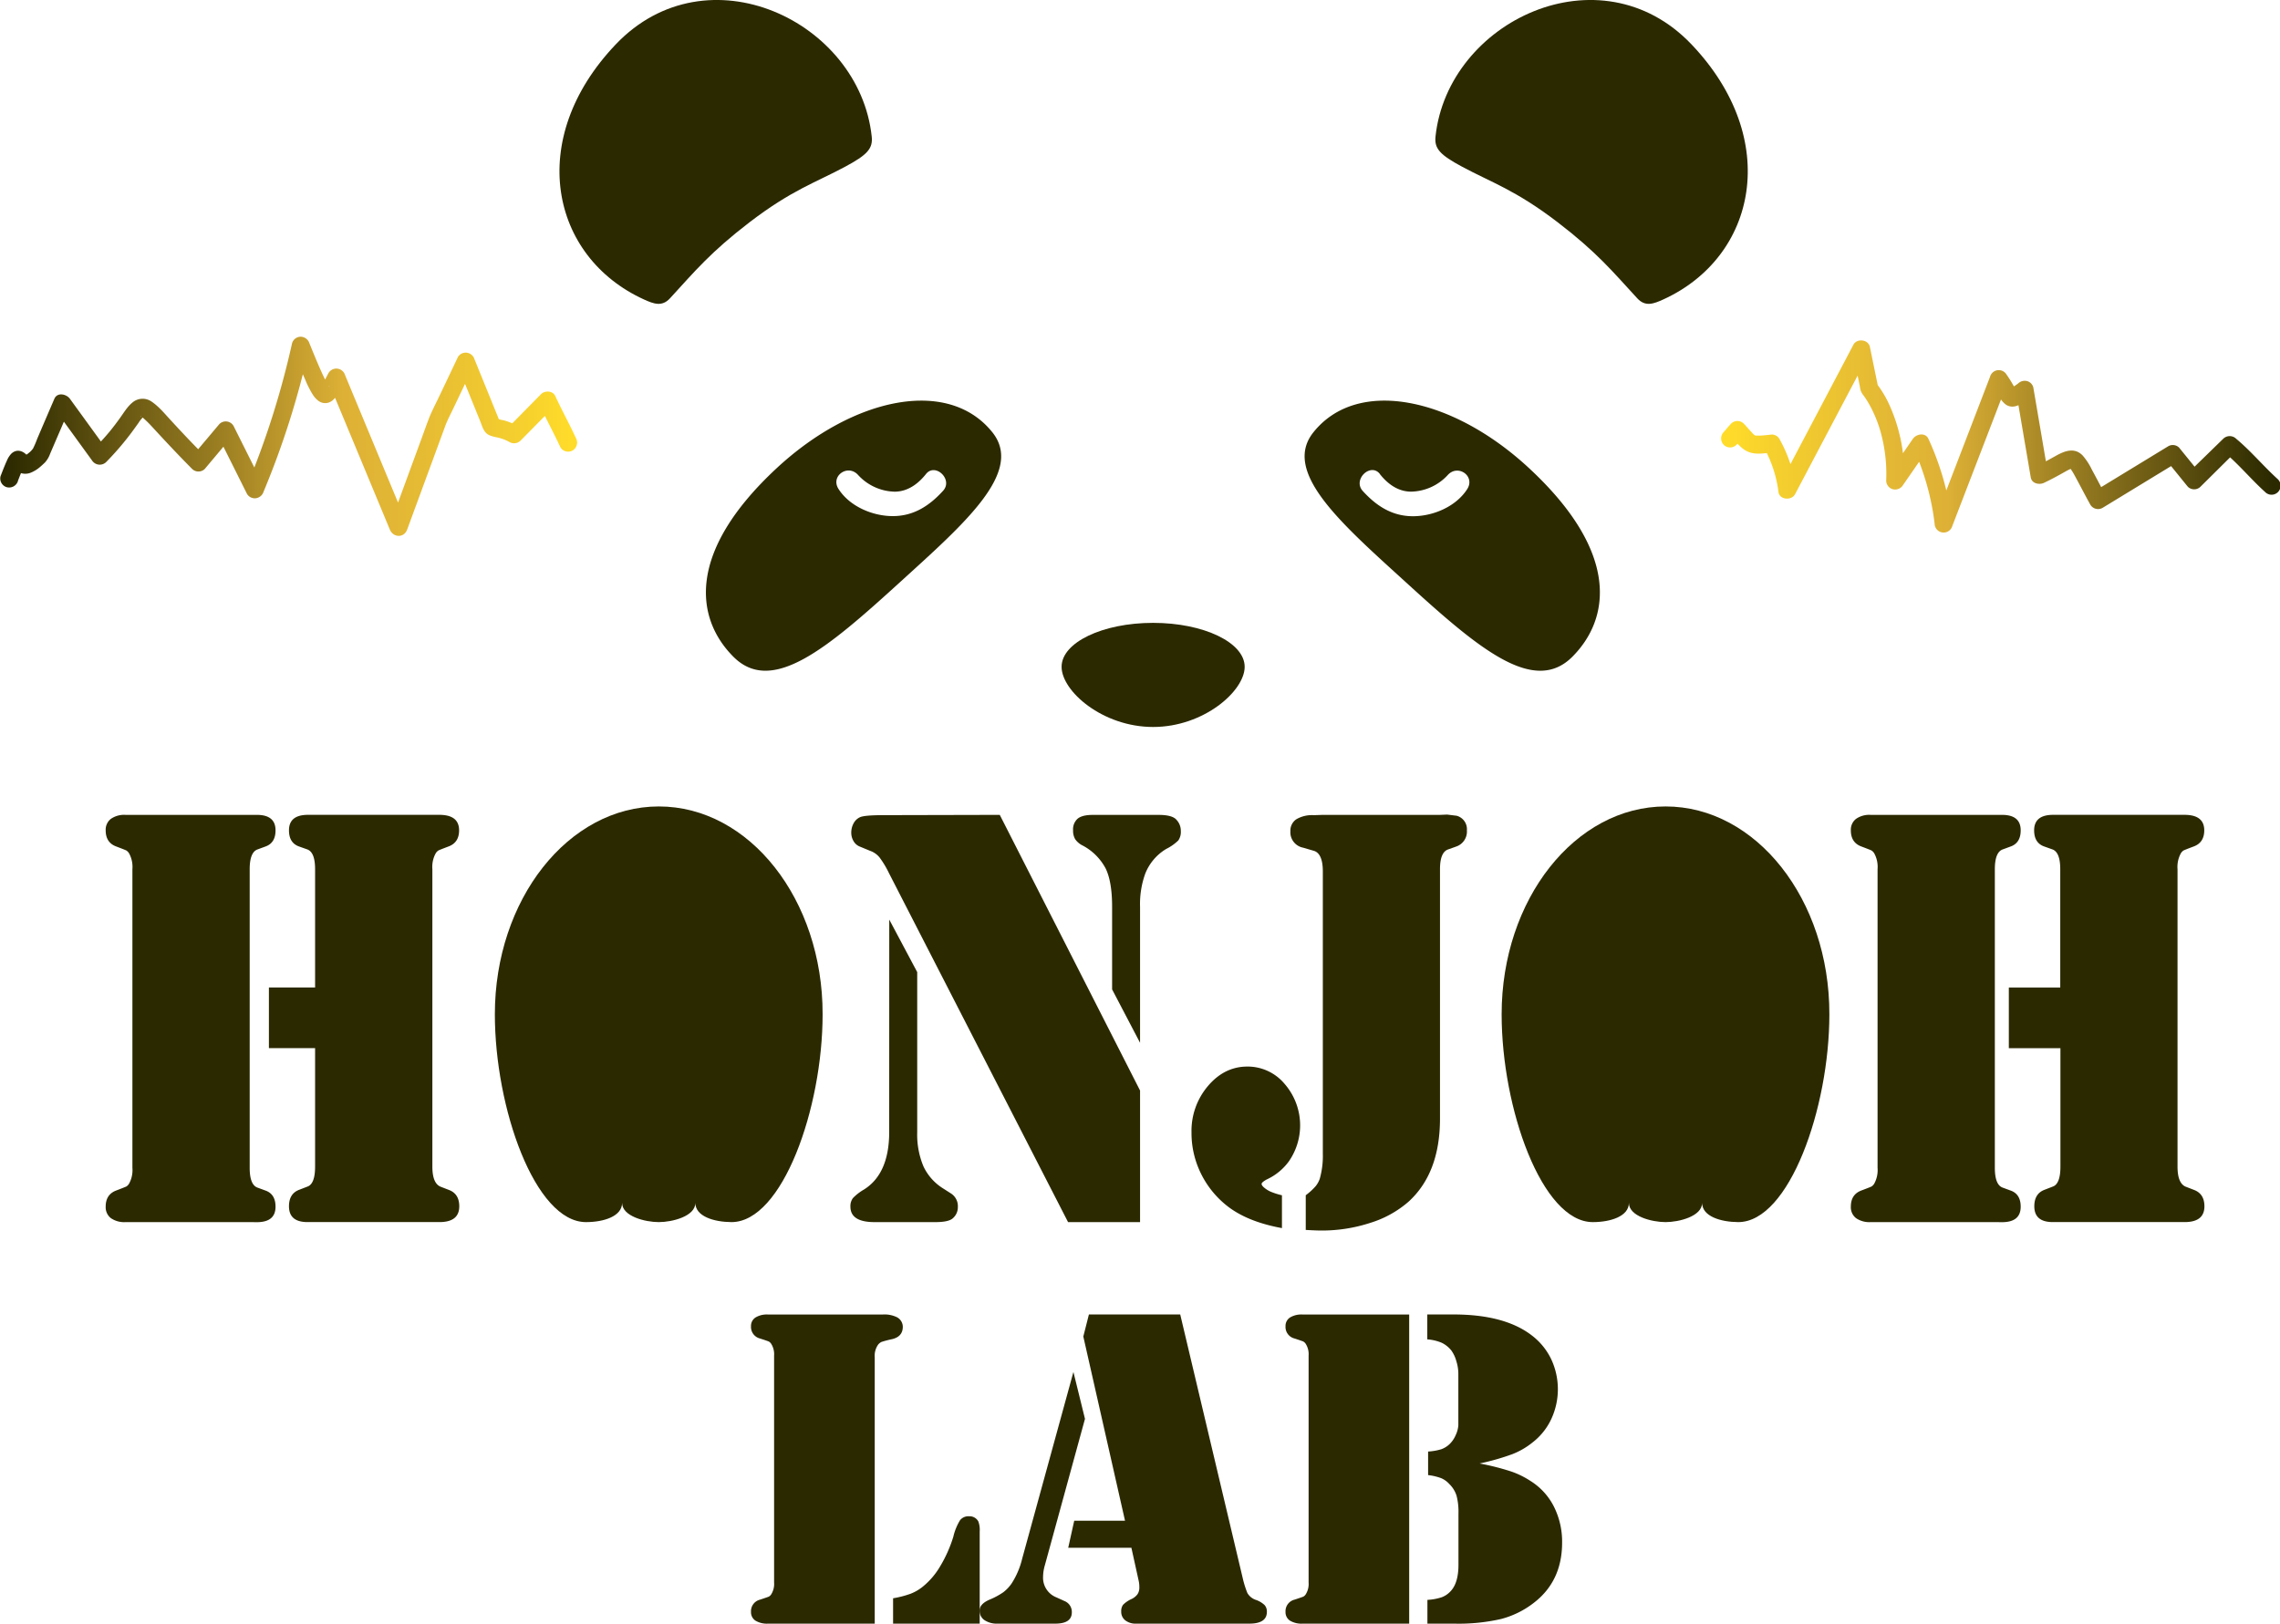 <svg xmlns="http://www.w3.org/2000/svg" xmlns:xlink="http://www.w3.org/1999/xlink" viewBox="0 0 757.82 539.75"><defs><style>.a{fill:#2b2900;}.b{fill:url(#a);}.c{fill:url(#b);}</style><linearGradient id="a" x1="1104.39" y1="425.63" x2="1285.57" y2="425.63" gradientUnits="userSpaceOnUse"><stop offset="0" stop-color="#ffdc2a"/><stop offset="0.07" stop-color="#f7d22d"/><stop offset="0.27" stop-color="#e5ba34"/><stop offset="0.4" stop-color="#deb136"/><stop offset="1" stop-color="#2b2900"/></linearGradient><linearGradient id="b" x1="532.17" y1="425.58" x2="719.81" y2="425.58" gradientUnits="userSpaceOnUse"><stop offset="0" stop-color="#2b2900"/><stop offset="0.6" stop-color="#deb136"/><stop offset="0.73" stop-color="#e5ba34"/><stop offset="0.93" stop-color="#f7d22d"/><stop offset="1" stop-color="#ffdc2a"/></linearGradient></defs><path class="a" d="M820.81,820.3H785.34a7.35,7.35,0,0,1-4.18-1,3.32,3.32,0,0,1-1.47-2.9,3.94,3.94,0,0,1,3-4.07c1.66-.55,2.63-.89,2.9-1a2.25,2.25,0,0,0,.87-.86,6.46,6.46,0,0,0,.9-3.84V731.22a6.46,6.46,0,0,0-.9-3.84,2.37,2.37,0,0,0-.87-.87c-.27-.12-1.24-.46-2.9-1a3.94,3.94,0,0,1-3-4.07,3.32,3.32,0,0,1,1.47-2.9,7.27,7.27,0,0,1,4.18-1h38.1a9.35,9.35,0,0,1,4.75.9,3.61,3.61,0,0,1,1.95,3.16q0,3.31-3.61,4.14a32.83,32.83,0,0,0-3.47.91,3.39,3.39,0,0,0-1.12.9,6.47,6.47,0,0,0-1.13,4.22Zm6.1,0v-8.43a33,33,0,0,0,5.83-1.51,15.2,15.2,0,0,0,4.11-2.41,24.92,24.92,0,0,0,5.79-6.85,44,44,0,0,0,4.3-9.71,18.52,18.52,0,0,1,2.22-5.46,3.53,3.53,0,0,1,3-1.32,3.3,3.3,0,0,1,3.09,1.73,8,8,0,0,1,.45,3.32V820.3Z" transform="translate(-530.07 -280.55)"/><path class="a" d="M886.85,736.64l3.84,15.59-13.33,48.65a14.32,14.32,0,0,0-.6,3.91,7,7,0,0,0,4.44,6.78l2.63,1.2a3.88,3.88,0,0,1,2.49,3.77q0,3.76-5.5,3.76H861.7a7.4,7.4,0,0,1-4.41-1.16,3.74,3.74,0,0,1-1.62-3.2c0-1.46,1.1-2.66,3.31-3.62a24.23,24.23,0,0,0,4.56-2.45,13,13,0,0,0,2.82-3,26.73,26.73,0,0,0,3.47-8.21ZM892,717.52h30.35L943.32,806a33,33,0,0,0,1.36,4.14,5.18,5.18,0,0,0,3,2.33,8,8,0,0,1,2.71,1.66,3.23,3.23,0,0,1,.76,2.26q0,3.92-5.88,3.91H907.71a5.58,5.58,0,0,1-3.62-1.09,3.54,3.54,0,0,1-1.35-2.9,3.61,3.61,0,0,1,.6-2.26,9.39,9.39,0,0,1,2.71-1.88,5.27,5.27,0,0,0,2.11-1.66,4,4,0,0,0,.6-2.26,9.5,9.5,0,0,0-.23-2.25l-2.41-10.92h-21l2-9H904l-13.86-61.23Z" transform="translate(-530.07 -280.55)"/><path class="a" d="M998.45,717.52V820.3H963a7.35,7.35,0,0,1-4.18-1,3.32,3.32,0,0,1-1.47-2.9,3.94,3.94,0,0,1,3-4.07c1.66-.55,2.62-.89,2.9-1a2.25,2.25,0,0,0,.87-.86,6.46,6.46,0,0,0,.9-3.84V731.22a6.46,6.46,0,0,0-.9-3.84,2.37,2.37,0,0,0-.87-.87c-.28-.12-1.24-.46-2.9-1a3.94,3.94,0,0,1-3-4.07,3.32,3.32,0,0,1,1.47-2.9,7.27,7.27,0,0,1,4.18-1h35.47Zm23.41,49.54a83.23,83.23,0,0,1,10.43,2.64,28.88,28.88,0,0,1,6.59,3.24,21.41,21.41,0,0,1,7.72,8.55,26,26,0,0,1,2.68,11.86q0,12.87-9.49,20.1a30.08,30.08,0,0,1-10.81,5.31,63.1,63.1,0,0,1-15.47,1.54h-9v-7.9a18,18,0,0,0,4.75-.87,7.71,7.71,0,0,0,3.09-2.15q2.48-2.77,2.48-8.66V783.63a20.94,20.94,0,0,0-.64-5.87,9.19,9.19,0,0,0-2.37-3.84,7.7,7.7,0,0,0-2.79-2,18.82,18.82,0,0,0-4.29-1v-7.83a18.73,18.73,0,0,0,4.33-.75,7.75,7.75,0,0,0,2.82-1.74,9.1,9.1,0,0,0,2-2.93,9.2,9.2,0,0,0,.9-3.32V737.25a14.32,14.32,0,0,0-.68-4.26,11.09,11.09,0,0,0-1.65-3.5,9.22,9.22,0,0,0-3.2-2.56,15.11,15.11,0,0,0-4.79-1.13v-8.28h8.67q17.16,0,26.2,7.07a21.73,21.73,0,0,1,6.33,7.83,23.58,23.58,0,0,1,0,19.89,21.14,21.14,0,0,1-6.21,7.75,25.08,25.08,0,0,1-6.78,3.92A78.91,78.91,0,0,1,1021.86,767.06Z" transform="translate(-530.07 -280.55)"/><path class="a" d="M613.15,686.82H571.77a7.74,7.74,0,0,1-4.86-1.33,4.58,4.58,0,0,1-1.71-3.82q0-4.06,3.51-5.36c1.92-.73,3-1.17,3.37-1.34a2.84,2.84,0,0,0,1-1.14,9.4,9.4,0,0,0,1-5.06V569.49a9.4,9.4,0,0,0-1-5.06,2.91,2.91,0,0,0-1-1.14c-.32-.17-1.45-.61-3.37-1.34-2.34-.86-3.51-2.64-3.51-5.36a4.55,4.55,0,0,1,1.71-3.81,7.68,7.68,0,0,1,4.86-1.34h43.66q6.23,0,6.22,5.15,0,4.17-3.33,5.36l-2.72,1c-1.69.66-2.54,2.85-2.54,6.55v99.28q0,5.57,2.54,6.55l2.72,1q3.33,1.19,3.33,5.36c0,3.44-2.07,5.15-6.22,5.15Zm7.36-74.09H634.8V569.49c0-3.7-.85-5.89-2.54-6.55l-2.81-1q-3.33-1.19-3.33-5.36c0-3.43,2.11-5.15,6.31-5.15h43.66q6.57,0,6.57,5.15c0,2.72-1.17,4.5-3.5,5.36-1.93.73-3.06,1.17-3.38,1.34a2.91,2.91,0,0,0-1,1.14,9.4,9.4,0,0,0-1,5.06v98.89c0,3.63.88,5.85,2.63,6.64l2.81,1.09q3.5,1.29,3.5,5.46,0,5.25-6.57,5.25H632.26q-6.13,0-6.14-5.25,0-4.17,3.33-5.46l2.81-1.09c1.69-.59,2.54-2.81,2.54-6.64V622.55H620.51Z" transform="translate(-530.07 -280.55)"/><path class="a" d="M825.64,586.25l9.29,17.46v53.16A27.4,27.4,0,0,0,837,668.28a17.27,17.27,0,0,0,6.53,7.34l2.63,1.68a5,5,0,0,1,2.28,4.47,4.85,4.85,0,0,1-1.67,3.77q-1.39,1.28-5.78,1.28H820.73q-8,0-8-5.15a4.43,4.43,0,0,1,.83-2.83,16.57,16.57,0,0,1,3.64-2.83q8.41-5.25,8.42-19.14Zm36.73-34.81L909,643.08v43.74H885.07l-59.52-116a31.94,31.94,0,0,0-3.16-5.26,7.09,7.09,0,0,0-3.15-2.18L815.91,562a4.14,4.14,0,0,1-2.11-1.78,5.47,5.47,0,0,1-.79-2.88,6.43,6.43,0,0,1,.79-3.12,4.56,4.56,0,0,1,2.11-2q1.49-.69,8.06-.69ZM909,627.21l-9.29-17.75V582q0-8.34-2.15-12.75a18.34,18.34,0,0,0-7.58-7.59,6.5,6.5,0,0,1-2.54-2.13,5.48,5.48,0,0,1-.7-2.93,4.73,4.73,0,0,1,1.53-3.91q1.53-1.24,5-1.24h21.92q4.47,0,5.87,1.58a5.35,5.35,0,0,1,1.49,3.77,5,5,0,0,1-.83,3.13,15.73,15.73,0,0,1-4,2.82,16.68,16.68,0,0,0-7,8.24A29.7,29.7,0,0,0,909,582Z" transform="translate(-530.07 -280.55)"/><path class="a" d="M956.16,677.9v10.91q-10.95-2-17.53-6.85a31.08,31.08,0,0,1-9.25-11,30.42,30.42,0,0,1-3.28-13.93,23,23,0,0,1,5.48-15.47q5.48-6.45,13.1-6.45a16,16,0,0,1,12.4,5.8,21,21,0,0,1,1.36,25.74,18.83,18.83,0,0,1-7.36,6c-1.05.59-1.61,1.06-1.67,1.39s.19.74.75,1.24a9.06,9.06,0,0,0,2.06,1.34A22.84,22.84,0,0,0,956.16,677.9Zm13.59-13.79V570.28q0-6.15-3.15-6.94l-3.42-1a5.21,5.21,0,0,1-4.21-5.46,4.53,4.53,0,0,1,2-4,10.36,10.36,0,0,1,5.83-1.34l2.89-.1h39l2.37-.1,3.16.39a4.62,4.62,0,0,1,3.41,4.86,5.26,5.26,0,0,1-3.5,5.36l-2.81,1c-1.75.66-2.63,2.85-2.63,6.55v82.92q0,18.15-10.52,27.67a35.08,35.08,0,0,1-12.71,7,51.88,51.88,0,0,1-16.3,2.53c-1,0-2.69-.06-5.09-.2V677.9l.88-.7a19,19,0,0,0,2.5-2.43,8.41,8.41,0,0,0,1.27-2.33A27.76,27.76,0,0,0,969.75,664.11Z" transform="translate(-530.07 -280.55)"/><path class="a" d="M1193.2,686.82h-41.38a7.74,7.74,0,0,1-4.86-1.33,4.58,4.58,0,0,1-1.71-3.82q0-4.06,3.5-5.36c1.93-.73,3.06-1.17,3.38-1.34a2.84,2.84,0,0,0,1-1.14,9.4,9.4,0,0,0,1-5.06V569.49a9.4,9.4,0,0,0-1-5.06,2.91,2.91,0,0,0-1-1.14c-.32-.17-1.45-.61-3.38-1.34-2.33-.86-3.5-2.64-3.5-5.36a4.55,4.55,0,0,1,1.71-3.81,7.68,7.68,0,0,1,4.86-1.34h43.66q6.23,0,6.22,5.15,0,4.17-3.33,5.36l-2.72,1c-1.69.66-2.54,2.85-2.54,6.55v99.28q0,5.57,2.54,6.55l2.72,1q3.33,1.19,3.33,5.36c0,3.44-2.07,5.15-6.22,5.15Zm7.36-74.09h14.29V569.49c0-3.7-.85-5.89-2.54-6.55l-2.81-1q-3.33-1.19-3.33-5.36c0-3.43,2.11-5.15,6.31-5.15h43.66q6.57,0,6.57,5.15c0,2.72-1.17,4.5-3.5,5.36-1.93.73-3.06,1.17-3.38,1.34a2.91,2.91,0,0,0-1,1.14,9.4,9.4,0,0,0-1,5.06v98.89c0,3.63.88,5.85,2.63,6.64l2.81,1.09q3.49,1.29,3.5,5.46,0,5.25-6.57,5.25h-43.83q-6.13,0-6.14-5.25,0-4.17,3.33-5.46l2.81-1.09c1.69-.59,2.54-2.81,2.54-6.64V622.55h-14.29Z" transform="translate(-530.07 -280.55)"/><path class="a" d="M698.48,619" transform="translate(-530.07 -280.55)"/><rect class="a" x="667.69" y="328.3" width="47.73" height="20.15"/><rect class="a" x="89.38" y="328.28" width="47.73" height="20.15"/><path class="a" d="M749.05,548.64c-30.1,0-54.5,30.94-54.5,69.09,0,31.21,13.37,69.09,30.29,69.09,5.94,0,12-1.94,12-6.39,0,4.45,7.65,6.39,12.18,6.39s12.17-1.94,12.17-6.39c0,4.45,6.1,6.35,12,6.39,16.93,0,30.3-37.88,30.3-69.09C803.55,579.58,779.15,548.64,749.05,548.64Z" transform="translate(-530.07 -280.55)"/><path class="a" d="M1083.68,548.64c-30.1,0-54.5,30.94-54.5,69.09,0,31.21,13.37,69.09,30.3,69.09,5.93,0,12-1.94,12-6.39,0,4.45,7.64,6.39,12.17,6.39s12.17-1.94,12.17-6.39c0,4.45,6.1,6.35,12,6.39,16.92,0,30.29-37.88,30.29-69.09C1138.18,579.58,1113.78,548.64,1083.68,548.64Z" transform="translate(-530.07 -280.55)"/><path class="b" d="M1107.26,428.42c.53-.6,1.09-1.18,1.58-1.8a3.09,3.09,0,0,0,0-4.24,3,3,0,0,0-4.24,0c-.25.26-.48.54-.72.81l4.24,4.24c.49-.63,1.06-1.2,1.58-1.8h-4.24c1.62,1.76,3.2,4,5.42,5,2.54,1.19,5.46.62,8.14.34l-2.59-1.49a40.68,40.68,0,0,1,4.77,14.68c.37,2.59,4.36,2.84,5.49.71l24.66-46.75-5.49-.72,2.31,11.26c.12.57.19,1.16.35,1.72a5.92,5.92,0,0,0,1.07,1.79c.57.82,1.11,1.66,1.61,2.51a42.7,42.7,0,0,1,4.35,11A52.55,52.55,0,0,1,1157,440.3a3,3,0,0,0,2.21,2.89,3.09,3.09,0,0,0,3.38-1.38l8.52-12.34H1166a84.51,84.51,0,0,1,7.09,25.12,3,3,0,0,0,5.89.8q9.24-24,18.47-48l-5.49.72a48.06,48.06,0,0,1,2.64,4.27,7.15,7.15,0,0,0,2.33,2.78c3,1.79,6.07-1.12,8.3-2.87l-5-1.32q2.4,14.15,4.82,28.3c.35,2.06,2.83,2.53,4.4,1.79,2.1-1,4.14-2.08,6.16-3.22.66-.37,1.31-.75,2-1.1.27-.14.59-.25.84-.41s-.74.24-.26.11l.37-.13a2.21,2.21,0,0,0,.3-.07c.33-.18-.77.07-.42,0h.27c.38,0-.9-.17-.41,0s-.73-.42-.12,0c.3.19-.5-.54-.29-.23a1.76,1.76,0,0,0,.28.26,1.55,1.55,0,0,0,.23.27c.1.07-.42-.62-.14-.18s.39.56.57.85c.47.77.9,1.56,1.32,2.35,1.57,2.91,3.08,5.84,4.68,8.73a3,3,0,0,0,4.1,1.08l24.94-15.2-3.64-.47,7,8.63a3,3,0,0,0,4.25,0l11.81-11.71h-4.24c5,4.12,9.07,9.12,13.84,13.44a3,3,0,1,0,4.24-4.24c-4.77-4.32-8.89-9.32-13.84-13.44a3.07,3.07,0,0,0-4.24,0L1257.12,438h4.25l-7-8.63a3,3,0,0,0-3.63-.47l-24.94,15.2,4.11,1.07c-1.56-2.81-3-5.67-4.56-8.51a21,21,0,0,0-3-4.63c-2.67-2.83-5.94-1.63-8.87,0-2.37,1.32-4.72,2.64-7.18,3.8l4.41,1.79q-2.4-14.15-4.82-28.3a2.93,2.93,0,0,0-2.09-2.09,3.16,3.16,0,0,0-2.92.77c-.78.61-1.65,1.11-2.42,1.72-.48.37.55-.13.08,0s.76,0,.28,0a4.27,4.27,0,0,1,1,.25c-.23-.13.65.56.22.13-.2-.21.34.61.13.15a4.14,4.14,0,0,0-.3-.5c-.23-.39-.45-.79-.67-1.19a37,37,0,0,0-2.2-3.48,3,3,0,0,0-5.48.71q-9.22,24-18.46,48l5.89.8a93.57,93.57,0,0,0-7.91-28.15c-1-2.2-4-1.68-5.18,0l-8.52,12.35,5.59,1.51a55.22,55.22,0,0,0-5.38-26.23,35.46,35.46,0,0,0-3-5c-.21-.3-.61-.88-.34-.18a.94.94,0,0,1,0-.16c-.06-.27-.11-.54-.16-.81l-1.36-6.62-1.11-5.42c-.52-2.51-4.32-2.94-5.49-.72q-12.32,23.39-24.65,46.76l5.48.71a45.12,45.12,0,0,0-5.38-16.11A2.94,2.94,0,0,0,1119,425c-1.36.14-2.72.32-4.09.37a8.47,8.47,0,0,0-1.33,0c-.13,0,.7.17,0,0-.28-.08-.55-.33.13.09-.3-.18-1-.66-.36-.14-.36-.31-.7-.62-1-1-.92-.95-1.78-2-2.68-2.93a3,3,0,0,0-4.24,0c-.52.59-1.09,1.17-1.58,1.8a3.1,3.1,0,0,0,0,4.24,3,3,0,0,0,4.24,0c.25-.27.48-.55.72-.81l-4.24-4.24c-.49.62-1.06,1.2-1.58,1.79a3.07,3.07,0,0,0,0,4.25,3,3,0,0,0,4.24,0Z" transform="translate(-530.07 -280.55)"/><path class="c" d="M536,440.49c.3-.78.6-1.56.91-2.33l.28-.69.26-.59c.16-.36.33-.72.52-1.06a1.47,1.47,0,0,0,.21-.36c.07-.29-.53.58-.21.28a2.87,2.87,0,0,1-3.15.33c.24.14-.7-.58-.47-.37s-.27-.34-.3-.4a5.67,5.67,0,0,0,1,1.34,4.87,4.87,0,0,0,5.08,1.11,11.11,11.11,0,0,0,3.35-2.05c.52-.43,1-.9,1.51-1.38a8.49,8.49,0,0,0,1.74-2.94q3.26-7.56,6.5-15.14h-5.18l11,15.16,1.57,2.16a3.05,3.05,0,0,0,4.72.61,96.24,96.24,0,0,0,8.44-9.82c.81-1.09,1.6-2.2,2.39-3.3a7,7,0,0,1,.89-1.2c-.73.64-.19.24,0,0s.29-.35.45-.51,1.15-1,.15-.22a1.67,1.67,0,0,1,.33-.21c.15-.07-.92.27-.24.12.33-.07-1,.06-.39.07s-.92-.18-.37-.05-.25.11-.26-.14c0,0,.46.24.49.26s.29.21.44.3c.34.2-.34-.21-.32-.25s.27.23.29.25c.41.37.82.74,1.22,1.13,1.05,1,2.05,2.13,3.06,3.22,3.94,4.27,7.92,8.5,12,12.6a3,3,0,0,0,4.24,0l8.95-10.67-4.72-.61,9.79,19.6a3,3,0,0,0,3,1.43,3.12,3.12,0,0,0,2.5-2.15,282.25,282.25,0,0,0,15.14-47.78H627.1c1.46,3.55,2.9,7.1,4.46,10.61A31.27,31.27,0,0,0,634.2,412c1,1.38,2.24,2.61,4.06,2.56s3-1.34,3.89-2.77,1.51-2.85,2.29-4.25l-5.49-.72q10.35,24.87,20.68,49.75c1.13,2.73,4.7,2.93,5.78,0L675.55,429l2.47-6.73c.82-2.23,2-4.37,3-6.52l6.42-13.48-5.49-.72,7.67,18.87c.75,1.85,1.2,4.05,3.22,4.86a12.12,12.12,0,0,0,1.95.58,14.64,14.64,0,0,1,4.65,1.66,3.08,3.08,0,0,0,3.63-.47q5.54-5.62,11.08-11.23l-4.71-.61c2.18,4.72,4.7,9.26,6.88,14a3,3,0,0,0,4.1,1.08,3.08,3.08,0,0,0,1.08-4.11c-2.18-4.72-4.7-9.26-6.88-14-.82-1.77-3.46-1.88-4.72-.61l-11.07,11.24,3.63-.47a20.86,20.86,0,0,0-5-2.07,19.69,19.69,0,0,1-3-.78l2.1,2.1-8.79-21.64a3.07,3.07,0,0,0-2.5-2.14,3,3,0,0,0-3,1.43q-3.19,6.74-6.41,13.48c-1.1,2.32-2.34,4.63-3.25,7s-1.76,4.8-2.64,7.19q-5.16,14.06-10.31,28.09h5.78l-20.67-49.74a3.06,3.06,0,0,0-2.49-2.15,3,3,0,0,0-3,1.43c-.78,1.39-1.43,2.85-2.26,4.21-.17.28-.81,1.06,0,.11-.41.49-.29.24.13,0-.42.25.82-.28.45-.18s1-.07.53-.08a1.74,1.74,0,0,1,1.18.31c-.49-.25.39.05.3.26a2.94,2.94,0,0,0-.25-.25c-.47-.44.26,0,.13.19a11,11,0,0,0-.6-.94c-.56-.95-1-1.95-1.49-2.94-1.63-3.52-3-6.94-4.48-10.54a3.11,3.11,0,0,0-2.89-2.2,3,3,0,0,0-2.89,2.2A282.86,282.86,0,0,1,612,442.44l5.49-.72-9.8-19.59a3,3,0,0,0-4.71-.61L594,432.19h4.24c-4-3.95-7.79-8-11.58-12.12-1.91-2.07-3.81-4.39-6.18-6a5.21,5.21,0,0,0-6.46.35c-1.68,1.39-2.85,3.41-4.12,5.16-.5.69-1,1.38-1.52,2.06l-.43.57c.44-.58-.23.28-.3.38l-1,1.26c-1.73,2.1-3.57,4.1-5.48,6l4.72.61-11-15.16-1.57-2.17c-1.16-1.59-4.2-2.29-5.18,0q-2.87,6.66-5.71,13.31a29.54,29.54,0,0,1-1.38,3.21,7,7,0,0,1-1.53,1.56c-.09.09-.19.16-.29.25-.35.28.4-.28.06-.06s-.39.27-.59.39a5.21,5.21,0,0,0-.52.28s.68-.17.07-.07.75,0,.31,0,.55.12.38.08c-.55-.14.75.45.09,0,.48.32.54.47.18.05.08.09.53.69.13.15-1.38-1.84-3.69-2.7-5.56-.86a7.63,7.63,0,0,0-1.42,2.26c-.77,1.69-1.43,3.42-2.1,5.15a3,3,0,0,0,2.1,3.69,3.07,3.07,0,0,0,3.69-2.1Z" transform="translate(-530.07 -280.55)"/><path class="a" d="M943.77,502.22c0,8.06-13.62,20-30.43,20s-30.42-11.91-30.42-20,13.62-14.61,30.42-14.61S943.77,494.15,943.77,502.22Z" transform="translate(-530.07 -280.55)"/><path class="a" d="M752.77,379.71c-2.67,2.91-5.43,1.86-8.71.37-31-14.16-39.38-53.21-9.33-84.77,30.35-31.87,81-7.74,85.08,30.64.43,4-1.48,6.08-8.79,10-9.77,5.26-17.7,7.69-31.82,18.49C766.13,364.47,761,370.75,752.77,379.71Z" transform="translate(-530.07 -280.55)"/><path class="a" d="M1074.25,379.71c2.67,2.91,5.43,1.86,8.7.37,31-14.16,39.39-53.21,9.34-84.77-30.35-31.87-81-7.74-85.09,30.64-.42,4,1.49,6.08,8.8,10,9.76,5.26,17.69,7.69,31.81,18.49C1060.89,364.47,1066,370.75,1074.25,379.71Z" transform="translate(-530.07 -280.55)"/><path class="a" d="M997.37,474.13c24.11,22,42.48,37.57,55.29,24.77,12.54-12.55,16-34.54-14.37-62.72-25.32-23.52-57-30.31-71.68-11.91C956.07,437.45,975.92,454.59,997.37,474.13Zm-8.68-36c2.65,3.33,6,5.79,10.3,5.86a17,17,0,0,0,12.23-5.47c3.39-3.84,9.31.3,6.51,4.64-3.73,5.8-11.24,8.94-17.83,9-7.16.07-12.44-3.52-16.87-8.38C979.57,440,985.61,434.23,988.69,438.09Z" transform="translate(-530.07 -280.55)"/><path class="a" d="M859.92,424.27c-14.72-18.4-46.36-11.61-71.69,11.91-30.33,28.18-26.91,50.17-14.37,62.72,12.81,12.8,31.18-2.81,55.3-24.77C850.61,454.59,870.46,437.45,859.92,424.27Zm-16.43,19.47c-4.43,4.86-9.71,8.45-16.87,8.38-6.58-.06-14.1-3.2-17.83-9-2.8-4.34,3.12-8.48,6.52-4.64A17,17,0,0,0,827.53,444c4.26-.07,7.65-2.53,10.31-5.86C840.92,434.23,847,440,843.49,443.74Z" transform="translate(-530.07 -280.55)"/></svg>